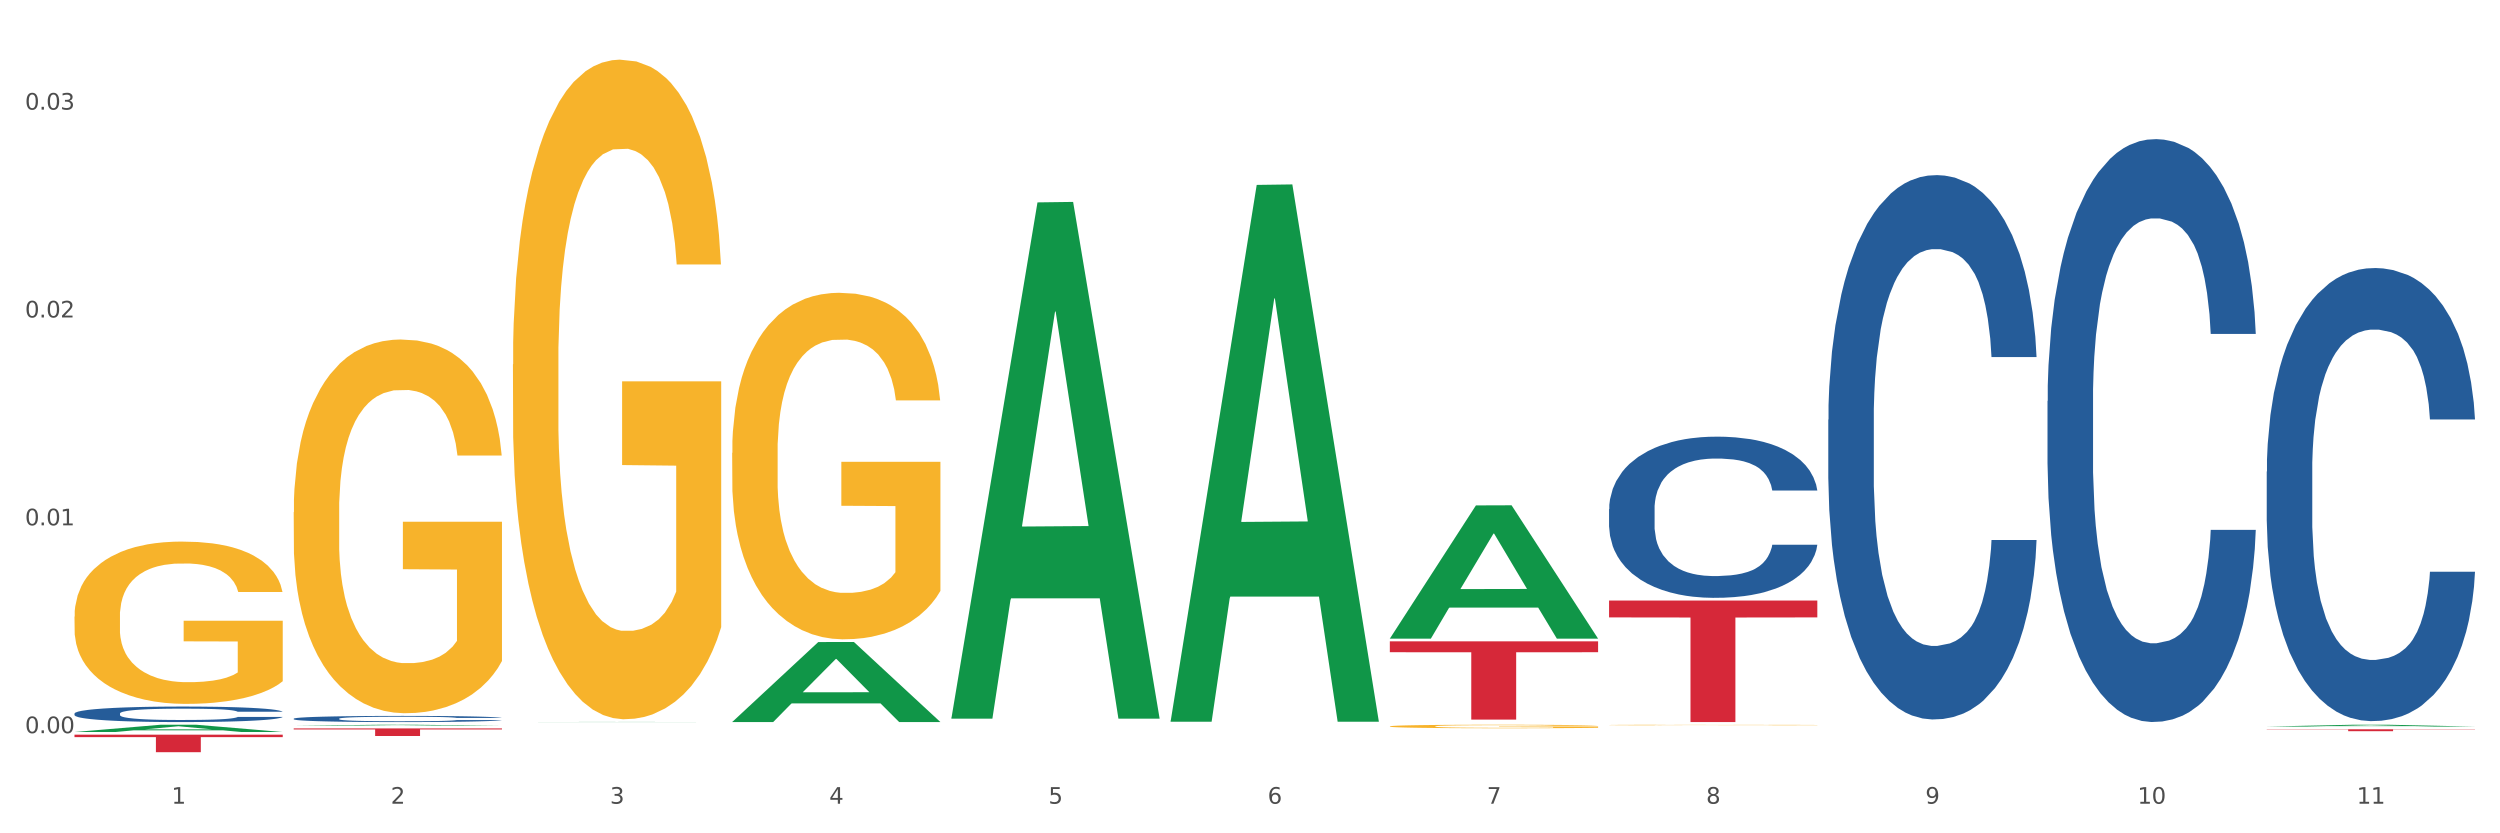<?xml version="1.0" encoding="utf-8" standalone="no"?>
<!DOCTYPE svg PUBLIC "-//W3C//DTD SVG 1.1//EN"
  "http://www.w3.org/Graphics/SVG/1.1/DTD/svg11.dtd">
<svg xmlns:xlink="http://www.w3.org/1999/xlink" width="1080pt" height="360pt" viewBox="0 0 1080 360" xmlns="http://www.w3.org/2000/svg" version="1.1">
 <rect x="0" y="0" width="1080" height="360" fill="#333333" stroke="none"/>
 <defs>
  <style type="text/css">*{stroke-linejoin: round; stroke-linecap: butt}</style>
 </defs>
 <g id="figure_1">
  <g id="patch_1">
   <path d="M 0 360 
L 1080 360 
L 1080 0 
L 0 0 
z
" style="fill: #ffffff; stroke: #ffffff; stroke-linejoin: miter"/>
  </g>
  <g id="axes_1">
   <g id="matplotlib.axis_1">
    <g id="xtick_1">
     <g id="text_1">
      <!-- 1 -->
      <g style="fill: #4d4d4d" transform="translate(74.106 347.204) scale(0.096 -0.096)">
       <defs>
        <path id="DejaVuSans-31" d="M 794 531 
L 1825 531 
L 1825 4091 
L 703 3866 
L 703 4441 
L 1819 4666 
L 2450 4666 
L 2450 531 
L 3481 531 
L 3481 0 
L 794 0 
L 794 531 
z
" transform="scale(0.016)"/>
       </defs>
       <use xlink:href="#DejaVuSans-31"/>
      </g>
     </g>
    </g>
    <g id="xtick_2">
     <g id="text_2">
      <!-- 2 -->
      <g style="fill: #4d4d4d" transform="translate(168.812 347.204) scale(0.096 -0.096)">
       <defs>
        <path id="DejaVuSans-32" d="M 1228 531 
L 3431 531 
L 3431 0 
L 469 0 
L 469 531 
Q 828 903 1448 1529 
Q 2069 2156 2228 2338 
Q 2531 2678 2651 2914 
Q 2772 3150 2772 3378 
Q 2772 3750 2511 3984 
Q 2250 4219 1831 4219 
Q 1534 4219 1204 4116 
Q 875 4013 500 3803 
L 500 4441 
Q 881 4594 1212 4672 
Q 1544 4750 1819 4750 
Q 2544 4750 2975 4387 
Q 3406 4025 3406 3419 
Q 3406 3131 3298 2873 
Q 3191 2616 2906 2266 
Q 2828 2175 2409 1742 
Q 1991 1309 1228 531 
z
" transform="scale(0.016)"/>
       </defs>
       <use xlink:href="#DejaVuSans-32"/>
      </g>
     </g>
    </g>
    <g id="xtick_3">
     <g id="text_3">
      <!-- 3 -->
      <g style="fill: #4d4d4d" transform="translate(263.517 347.204) scale(0.096 -0.096)">
       <defs>
        <path id="DejaVuSans-33" d="M 2597 2516 
Q 3050 2419 3304 2112 
Q 3559 1806 3559 1356 
Q 3559 666 3084 287 
Q 2609 -91 1734 -91 
Q 1441 -91 1130 -33 
Q 819 25 488 141 
L 488 750 
Q 750 597 1062 519 
Q 1375 441 1716 441 
Q 2309 441 2620 675 
Q 2931 909 2931 1356 
Q 2931 1769 2642 2001 
Q 2353 2234 1838 2234 
L 1294 2234 
L 1294 2753 
L 1863 2753 
Q 2328 2753 2575 2939 
Q 2822 3125 2822 3475 
Q 2822 3834 2567 4026 
Q 2313 4219 1838 4219 
Q 1578 4219 1281 4162 
Q 984 4106 628 3988 
L 628 4550 
Q 988 4650 1302 4700 
Q 1616 4750 1894 4750 
Q 2613 4750 3031 4423 
Q 3450 4097 3450 3541 
Q 3450 3153 3228 2886 
Q 3006 2619 2597 2516 
z
" transform="scale(0.016)"/>
       </defs>
       <use xlink:href="#DejaVuSans-33"/>
      </g>
     </g>
    </g>
    <g id="xtick_4">
     <g id="text_4">
      <!-- 4 -->
      <g style="fill: #4d4d4d" transform="translate(358.223 347.204) scale(0.096 -0.096)">
       <defs>
        <path id="DejaVuSans-34" d="M 2419 4116 
L 825 1625 
L 2419 1625 
L 2419 4116 
z
M 2253 4666 
L 3047 4666 
L 3047 1625 
L 3713 1625 
L 3713 1100 
L 3047 1100 
L 3047 0 
L 2419 0 
L 2419 1100 
L 313 1100 
L 313 1709 
L 2253 4666 
z
" transform="scale(0.016)"/>
       </defs>
       <use xlink:href="#DejaVuSans-34"/>
      </g>
     </g>
    </g>
    <g id="xtick_5">
     <g id="text_5">
      <!-- 5 -->
      <g style="fill: #4d4d4d" transform="translate(452.928 347.204) scale(0.096 -0.096)">
       <defs>
        <path id="DejaVuSans-35" d="M 691 4666 
L 3169 4666 
L 3169 4134 
L 1269 4134 
L 1269 2991 
Q 1406 3038 1543 3061 
Q 1681 3084 1819 3084 
Q 2600 3084 3056 2656 
Q 3513 2228 3513 1497 
Q 3513 744 3044 326 
Q 2575 -91 1722 -91 
Q 1428 -91 1123 -41 
Q 819 9 494 109 
L 494 744 
Q 775 591 1075 516 
Q 1375 441 1709 441 
Q 2250 441 2565 725 
Q 2881 1009 2881 1497 
Q 2881 1984 2565 2268 
Q 2250 2553 1709 2553 
Q 1456 2553 1204 2497 
Q 953 2441 691 2322 
L 691 4666 
z
" transform="scale(0.016)"/>
       </defs>
       <use xlink:href="#DejaVuSans-35"/>
      </g>
     </g>
    </g>
    <g id="xtick_6">
     <g id="text_6">
      <!-- 6 -->
      <g style="fill: #4d4d4d" transform="translate(547.634 347.204) scale(0.096 -0.096)">
       <defs>
        <path id="DejaVuSans-36" d="M 2113 2584 
Q 1688 2584 1439 2293 
Q 1191 2003 1191 1497 
Q 1191 994 1439 701 
Q 1688 409 2113 409 
Q 2538 409 2786 701 
Q 3034 994 3034 1497 
Q 3034 2003 2786 2293 
Q 2538 2584 2113 2584 
z
M 3366 4563 
L 3366 3988 
Q 3128 4100 2886 4159 
Q 2644 4219 2406 4219 
Q 1781 4219 1451 3797 
Q 1122 3375 1075 2522 
Q 1259 2794 1537 2939 
Q 1816 3084 2150 3084 
Q 2853 3084 3261 2657 
Q 3669 2231 3669 1497 
Q 3669 778 3244 343 
Q 2819 -91 2113 -91 
Q 1303 -91 875 529 
Q 447 1150 447 2328 
Q 447 3434 972 4092 
Q 1497 4750 2381 4750 
Q 2619 4750 2861 4703 
Q 3103 4656 3366 4563 
z
" transform="scale(0.016)"/>
       </defs>
       <use xlink:href="#DejaVuSans-36"/>
      </g>
     </g>
    </g>
    <g id="xtick_7">
     <g id="text_7">
      <!-- 7 -->
      <g style="fill: #4d4d4d" transform="translate(642.339 347.204) scale(0.096 -0.096)">
       <defs>
        <path id="DejaVuSans-37" d="M 525 4666 
L 3525 4666 
L 3525 4397 
L 1831 0 
L 1172 0 
L 2766 4134 
L 525 4134 
L 525 4666 
z
" transform="scale(0.016)"/>
       </defs>
       <use xlink:href="#DejaVuSans-37"/>
      </g>
     </g>
    </g>
    <g id="xtick_8">
     <g id="text_8">
      <!-- 8 -->
      <g style="fill: #4d4d4d" transform="translate(737.044 347.204) scale(0.096 -0.096)">
       <defs>
        <path id="DejaVuSans-38" d="M 2034 2216 
Q 1584 2216 1326 1975 
Q 1069 1734 1069 1313 
Q 1069 891 1326 650 
Q 1584 409 2034 409 
Q 2484 409 2743 651 
Q 3003 894 3003 1313 
Q 3003 1734 2745 1975 
Q 2488 2216 2034 2216 
z
M 1403 2484 
Q 997 2584 770 2862 
Q 544 3141 544 3541 
Q 544 4100 942 4425 
Q 1341 4750 2034 4750 
Q 2731 4750 3128 4425 
Q 3525 4100 3525 3541 
Q 3525 3141 3298 2862 
Q 3072 2584 2669 2484 
Q 3125 2378 3379 2068 
Q 3634 1759 3634 1313 
Q 3634 634 3220 271 
Q 2806 -91 2034 -91 
Q 1263 -91 848 271 
Q 434 634 434 1313 
Q 434 1759 690 2068 
Q 947 2378 1403 2484 
z
M 1172 3481 
Q 1172 3119 1398 2916 
Q 1625 2713 2034 2713 
Q 2441 2713 2670 2916 
Q 2900 3119 2900 3481 
Q 2900 3844 2670 4047 
Q 2441 4250 2034 4250 
Q 1625 4250 1398 4047 
Q 1172 3844 1172 3481 
z
" transform="scale(0.016)"/>
       </defs>
       <use xlink:href="#DejaVuSans-38"/>
      </g>
     </g>
    </g>
    <g id="xtick_9">
     <g id="text_9">
      <!-- 9 -->
      <g style="fill: #4d4d4d" transform="translate(831.75 347.204) scale(0.096 -0.096)">
       <defs>
        <path id="DejaVuSans-39" d="M 703 97 
L 703 672 
Q 941 559 1184 500 
Q 1428 441 1663 441 
Q 2288 441 2617 861 
Q 2947 1281 2994 2138 
Q 2813 1869 2534 1725 
Q 2256 1581 1919 1581 
Q 1219 1581 811 2004 
Q 403 2428 403 3163 
Q 403 3881 828 4315 
Q 1253 4750 1959 4750 
Q 2769 4750 3195 4129 
Q 3622 3509 3622 2328 
Q 3622 1225 3098 567 
Q 2575 -91 1691 -91 
Q 1453 -91 1209 -44 
Q 966 3 703 97 
z
M 1959 2075 
Q 2384 2075 2632 2365 
Q 2881 2656 2881 3163 
Q 2881 3666 2632 3958 
Q 2384 4250 1959 4250 
Q 1534 4250 1286 3958 
Q 1038 3666 1038 3163 
Q 1038 2656 1286 2365 
Q 1534 2075 1959 2075 
z
" transform="scale(0.016)"/>
       </defs>
       <use xlink:href="#DejaVuSans-39"/>
      </g>
     </g>
    </g>
    <g id="xtick_10">
     <g id="text_10">
      <!-- 10 -->
      <g style="fill: #4d4d4d" transform="translate(923.401 347.204) scale(0.096 -0.096)">
       <defs>
        <path id="DejaVuSans-30" d="M 2034 4250 
Q 1547 4250 1301 3770 
Q 1056 3291 1056 2328 
Q 1056 1369 1301 889 
Q 1547 409 2034 409 
Q 2525 409 2770 889 
Q 3016 1369 3016 2328 
Q 3016 3291 2770 3770 
Q 2525 4250 2034 4250 
z
M 2034 4750 
Q 2819 4750 3233 4129 
Q 3647 3509 3647 2328 
Q 3647 1150 3233 529 
Q 2819 -91 2034 -91 
Q 1250 -91 836 529 
Q 422 1150 422 2328 
Q 422 3509 836 4129 
Q 1250 4750 2034 4750 
z
" transform="scale(0.016)"/>
       </defs>
       <use xlink:href="#DejaVuSans-31"/>
       <use xlink:href="#DejaVuSans-30" transform="translate(63.623 0)"/>
      </g>
     </g>
    </g>
    <g id="xtick_11">
     <g id="text_11">
      <!-- 11 -->
      <g style="fill: #4d4d4d" transform="translate(1018.107 347.204) scale(0.096 -0.096)">
       <use xlink:href="#DejaVuSans-31"/>
       <use xlink:href="#DejaVuSans-31" transform="translate(63.623 0)"/>
      </g>
     </g>
    </g>
    <g id="xtick_12"/>
    <g id="xtick_13"/>
    <g id="xtick_14"/>
    <g id="xtick_15"/>
    <g id="xtick_16"/>
    <g id="xtick_17"/>
    <g id="xtick_18"/>
    <g id="xtick_19"/>
    <g id="xtick_20"/>
    <g id="xtick_21"/>
   </g>
   <g id="matplotlib.axis_2">
    <g id="ytick_1">
     <g id="text_12">
      <!-- 0.00 -->
      <g style="fill: #4d4d4d" transform="translate(10.8 316.732) scale(0.096 -0.096)">
       <defs>
        <path id="DejaVuSans-2e" d="M 684 794 
L 1344 794 
L 1344 0 
L 684 0 
L 684 794 
z
" transform="scale(0.016)"/>
       </defs>
       <use xlink:href="#DejaVuSans-30"/>
       <use xlink:href="#DejaVuSans-2e" transform="translate(63.623 0)"/>
       <use xlink:href="#DejaVuSans-30" transform="translate(95.41 0)"/>
       <use xlink:href="#DejaVuSans-30" transform="translate(159.033 0)"/>
      </g>
     </g>
    </g>
    <g id="ytick_2">
     <g id="text_13">
      <!-- 0.01 -->
      <g style="fill: #4d4d4d" transform="translate(10.8 226.943) scale(0.096 -0.096)">
       <use xlink:href="#DejaVuSans-30"/>
       <use xlink:href="#DejaVuSans-2e" transform="translate(63.623 0)"/>
       <use xlink:href="#DejaVuSans-30" transform="translate(95.41 0)"/>
       <use xlink:href="#DejaVuSans-31" transform="translate(159.033 0)"/>
      </g>
     </g>
    </g>
    <g id="ytick_3">
     <g id="text_14">
      <!-- 0.02 -->
      <g style="fill: #4d4d4d" transform="translate(10.8 137.154) scale(0.096 -0.096)">
       <use xlink:href="#DejaVuSans-30"/>
       <use xlink:href="#DejaVuSans-2e" transform="translate(63.623 0)"/>
       <use xlink:href="#DejaVuSans-30" transform="translate(95.41 0)"/>
       <use xlink:href="#DejaVuSans-32" transform="translate(159.033 0)"/>
      </g>
     </g>
    </g>
    <g id="ytick_4">
     <g id="text_15">
      <!-- 0.03 -->
      <g style="fill: #4d4d4d" transform="translate(10.8 47.365) scale(0.096 -0.096)">
       <use xlink:href="#DejaVuSans-30"/>
       <use xlink:href="#DejaVuSans-2e" transform="translate(63.623 0)"/>
       <use xlink:href="#DejaVuSans-30" transform="translate(95.41 0)"/>
       <use xlink:href="#DejaVuSans-33" transform="translate(159.033 0)"/>
      </g>
     </g>
    </g>
    <g id="ytick_5"/>
    <g id="ytick_6"/>
    <g id="ytick_7"/>
   </g>
   <g id="PolyCollection_1">
    <path d="M 32.175 316.225 
L 32.268 316.222 
L 69.369 313.088 
L 84.766 313.085 
L 122.145 316.231 
L 104.337 316.231 
L 96.267 315.498 
L 57.96 315.498 
L 57.682 315.51 
L 49.891 316.231 
L 32.175 316.231 
L 32.175 316.225 
L 62.783 315.061 
L 91.444 315.058 
L 77.253 313.756 
L 77.067 313.75 
L 76.882 313.758 
L 62.691 315.058 
L 62.783 315.061 
L 32.175 316.225 
z
" clip-path="url(#p6cd6d59d63)" style="fill: #109648"/>
    <path d="M 32.175 266.364 
L 32.281 266.3 
L 32.281 263.994 
L 32.494 262.009 
L 33.556 257.206 
L 35.149 253.235 
L 36.318 251.122 
L 37.486 249.393 
L 38.867 247.664 
L 40.567 245.871 
L 43.647 243.245 
L 45.559 241.9 
L 47.896 240.492 
L 52.145 238.442 
L 55.225 237.29 
L 58.412 236.329 
L 63.617 235.176 
L 67.016 234.664 
L 70.627 234.28 
L 74.983 234.024 
L 78.275 233.96 
L 85.499 234.152 
L 91.659 234.728 
L 94.634 235.176 
L 98.458 235.945 
L 100.476 236.457 
L 103.769 237.482 
L 107.168 238.827 
L 109.505 239.979 
L 113.01 242.157 
L 115.666 244.334 
L 118.109 247.024 
L 119.383 248.881 
L 120.339 250.61 
L 121.189 252.595 
L 122.039 255.733 
L 102.919 255.733 
L 102.175 253.492 
L 101.007 251.378 
L 99.307 249.329 
L 97.82 248.048 
L 95.271 246.447 
L 92.934 245.423 
L 90.491 244.654 
L 87.517 244.014 
L 85.18 243.694 
L 81.887 243.437 
L 75.407 243.501 
L 71.052 244.014 
L 68.078 244.654 
L 66.166 245.231 
L 64.467 245.871 
L 62.555 246.767 
L 60.324 248.112 
L 58.731 249.329 
L 57.137 250.866 
L 55.863 252.403 
L 54.694 254.196 
L 53.738 256.117 
L 52.995 258.103 
L 52.357 260.536 
L 51.826 264.571 
L 51.826 273.344 
L 52.039 275.329 
L 52.57 277.955 
L 53.207 279.94 
L 54.269 282.31 
L 55.225 283.911 
L 57.031 286.216 
L 59.049 288.137 
L 60.643 289.354 
L 62.236 290.379 
L 64.998 291.787 
L 68.078 292.94 
L 70.734 293.645 
L 74.345 294.285 
L 76.788 294.541 
L 78.913 294.669 
L 84.118 294.669 
L 87.835 294.477 
L 91.978 294.029 
L 95.165 293.452 
L 97.82 292.748 
L 100.795 291.595 
L 102.707 290.507 
L 102.707 277.122 
L 79.338 277.058 
L 79.338 268.157 
L 122.145 268.157 
L 122.145 294.285 
L 120.339 295.63 
L 118.321 296.847 
L 116.197 297.935 
L 113.01 299.28 
L 109.186 300.561 
L 105.787 301.457 
L 102.175 302.226 
L 97.927 302.93 
L 92.403 303.571 
L 89.004 303.827 
L 84.755 304.019 
L 79.763 304.083 
L 75.407 303.955 
L 71.159 303.635 
L 66.697 303.058 
L 62.342 302.226 
L 59.049 301.393 
L 55.756 300.369 
L 52.251 299.024 
L 49.489 297.743 
L 47.365 296.59 
L 45.028 295.117 
L 42.479 293.196 
L 40.567 291.467 
L 38.867 289.674 
L 37.061 287.369 
L 35.787 285.383 
L 34.512 282.886 
L 33.768 281.029 
L 32.919 278.147 
L 32.281 274.112 
L 32.175 266.364 
z
" clip-path="url(#p6cd6d59d63)" style="fill: #f7b32b"/>
    <path d="M 126.88 314.67 
L 216.851 314.67 
L 216.851 315.125 
L 181.46 315.128 
L 181.46 317.942 
L 162.058 317.942 
L 162.058 315.128 
L 126.88 315.125 
L 126.88 314.673 
L 126.88 314.67 
z
" clip-path="url(#p6cd6d59d63)" style="fill: #d62839"/>
    <path d="M 32.175 317.38 
L 122.145 317.38 
L 122.145 318.432 
L 86.754 318.439 
L 86.754 324.95 
L 67.353 324.95 
L 67.353 318.439 
L 32.175 318.432 
L 32.175 317.387 
L 32.175 317.38 
z
" clip-path="url(#p6cd6d59d63)" style="fill: #d62839"/>
    <path d="M 32.175 308.244 
L 32.281 308.238 
L 32.281 308.067 
L 32.6 307.834 
L 33.77 307.406 
L 35.259 307.081 
L 37.811 306.702 
L 39.194 306.542 
L 41.002 306.365 
L 44.724 306.077 
L 48.978 305.832 
L 51.956 305.698 
L 54.189 305.612 
L 59.187 305.459 
L 62.059 305.391 
L 65.036 305.336 
L 67.589 305.3 
L 71.843 305.257 
L 75.246 305.238 
L 79.181 305.232 
L 82.477 305.238 
L 86.838 305.263 
L 93.219 305.336 
L 95.665 305.379 
L 98.961 305.453 
L 102.365 305.551 
L 105.13 305.649 
L 108.32 305.789 
L 111.617 305.973 
L 114.807 306.206 
L 117.041 306.42 
L 118.848 306.646 
L 120.444 306.922 
L 121.613 307.222 
L 122.145 307.473 
L 102.684 307.473 
L 102.152 307.246 
L 101.088 307.002 
L 100.025 306.836 
L 98.855 306.702 
L 97.047 306.549 
L 95.452 306.451 
L 92.793 306.334 
L 90.347 306.261 
L 88.327 306.218 
L 85.881 306.181 
L 80.67 306.144 
L 76.947 306.144 
L 74.608 306.157 
L 71.736 306.187 
L 69.29 306.23 
L 66.419 306.304 
L 64.186 306.383 
L 61.952 306.487 
L 60.676 306.561 
L 58.762 306.695 
L 57.486 306.806 
L 55.784 306.995 
L 54.827 307.13 
L 53.126 307.479 
L 52.381 307.736 
L 52.062 307.914 
L 51.849 308.11 
L 51.849 309.065 
L 52.487 309.493 
L 53.019 309.677 
L 53.87 309.885 
L 55.465 310.154 
L 57.805 310.418 
L 60.251 310.607 
L 62.271 310.724 
L 64.186 310.809 
L 66.1 310.877 
L 68.44 310.938 
L 70.354 310.975 
L 73.225 311.011 
L 76.628 311.03 
L 79.287 311.03 
L 84.711 310.999 
L 87.157 310.969 
L 89.496 310.926 
L 92.049 310.858 
L 94.069 310.785 
L 95.239 310.73 
L 97.153 310.613 
L 98.642 310.491 
L 99.919 310.35 
L 100.769 310.228 
L 101.726 310.044 
L 102.471 309.836 
L 102.684 309.726 
L 122.145 309.726 
L 121.72 309.946 
L 120.975 310.16 
L 119.487 310.448 
L 118.317 310.613 
L 116.509 310.815 
L 114.595 310.987 
L 111.936 311.177 
L 109.49 311.317 
L 106.937 311.44 
L 104.172 311.55 
L 99.174 311.703 
L 97.366 311.746 
L 93.538 311.819 
L 90.56 311.862 
L 86.2 311.905 
L 81.733 311.93 
L 77.054 311.936 
L 72.906 311.924 
L 68.333 311.887 
L 65.462 311.85 
L 62.271 311.795 
L 58.549 311.709 
L 55.04 311.605 
L 51.743 311.483 
L 48.659 311.342 
L 45.788 311.183 
L 42.065 310.92 
L 39.3 310.662 
L 37.28 310.424 
L 35.897 310.222 
L 34.515 309.965 
L 33.77 309.787 
L 32.6 309.358 
L 32.175 308.961 
L 32.175 308.244 
z
" clip-path="url(#p6cd6d59d63)" style="fill: #255c99"/>
    <path d="M 126.88 310.467 
L 126.987 310.465 
L 126.987 310.396 
L 127.306 310.304 
L 128.476 310.133 
L 129.965 310.004 
L 132.517 309.853 
L 133.899 309.79 
L 135.707 309.719 
L 139.43 309.605 
L 143.683 309.507 
L 146.661 309.454 
L 148.894 309.42 
L 153.893 309.359 
L 156.764 309.332 
L 159.742 309.31 
L 162.294 309.295 
L 166.548 309.278 
L 169.951 309.271 
L 173.886 309.268 
L 177.183 309.271 
L 181.543 309.281 
L 187.924 309.31 
L 190.37 309.327 
L 193.667 309.356 
L 197.07 309.395 
L 199.835 309.434 
L 203.025 309.49 
L 206.322 309.563 
L 209.513 309.656 
L 211.746 309.741 
L 213.554 309.831 
L 215.149 309.941 
L 216.319 310.06 
L 216.851 310.16 
L 197.389 310.16 
L 196.857 310.07 
L 195.794 309.972 
L 194.73 309.907 
L 193.561 309.853 
L 191.753 309.792 
L 190.157 309.753 
L 187.499 309.707 
L 185.053 309.678 
L 183.032 309.661 
L 180.586 309.646 
L 175.375 309.631 
L 171.653 309.631 
L 169.313 309.636 
L 166.442 309.648 
L 163.996 309.666 
L 161.124 309.695 
L 158.891 309.726 
L 156.658 309.768 
L 155.382 309.797 
L 153.467 309.851 
L 152.191 309.895 
L 150.49 309.97 
L 149.533 310.024 
L 147.831 310.162 
L 147.087 310.265 
L 146.768 310.335 
L 146.555 310.413 
L 146.555 310.793 
L 147.193 310.964 
L 147.725 311.037 
L 148.575 311.12 
L 150.171 311.227 
L 152.51 311.332 
L 154.956 311.407 
L 156.977 311.453 
L 158.891 311.488 
L 160.805 311.514 
L 163.145 311.539 
L 165.059 311.553 
L 167.931 311.568 
L 171.334 311.575 
L 173.993 311.575 
L 179.416 311.563 
L 181.862 311.551 
L 184.202 311.534 
L 186.754 311.507 
L 188.775 311.478 
L 189.945 311.456 
L 191.859 311.41 
L 193.348 311.361 
L 194.624 311.305 
L 195.475 311.256 
L 196.432 311.183 
L 197.176 311.1 
L 197.389 311.056 
L 216.851 311.056 
L 216.425 311.144 
L 215.681 311.229 
L 214.192 311.344 
L 213.022 311.41 
L 211.214 311.49 
L 209.3 311.558 
L 206.641 311.634 
L 204.195 311.69 
L 201.643 311.738 
L 198.878 311.782 
L 193.88 311.843 
L 192.072 311.86 
L 188.243 311.889 
L 185.265 311.907 
L 180.905 311.924 
L 176.439 311.933 
L 171.759 311.936 
L 167.612 311.931 
L 163.039 311.916 
L 160.167 311.902 
L 156.977 311.88 
L 153.255 311.846 
L 149.745 311.804 
L 146.448 311.756 
L 143.364 311.699 
L 140.493 311.636 
L 136.771 311.531 
L 134.006 311.429 
L 131.985 311.334 
L 130.603 311.254 
L 129.22 311.151 
L 128.476 311.081 
L 127.306 310.91 
L 126.88 310.752 
L 126.88 310.467 
z
" clip-path="url(#p6cd6d59d63)" style="fill: #255c99"/>
    <path d="M 695.113 219.921 
L 695.22 219.858 
L 695.22 218.077 
L 695.539 215.66 
L 696.709 211.208 
L 698.197 207.838 
L 700.75 203.895 
L 702.132 202.241 
L 703.94 200.397 
L 707.662 197.408 
L 711.916 194.864 
L 714.894 193.465 
L 717.127 192.574 
L 722.126 190.984 
L 724.997 190.285 
L 727.975 189.712 
L 730.527 189.331 
L 734.781 188.886 
L 738.184 188.695 
L 742.119 188.631 
L 745.416 188.695 
L 749.776 188.949 
L 756.157 189.712 
L 758.603 190.158 
L 761.9 190.921 
L 765.303 191.938 
L 768.068 192.956 
L 771.258 194.419 
L 774.555 196.326 
L 777.746 198.743 
L 779.979 200.969 
L 781.787 203.322 
L 783.382 206.184 
L 784.552 209.3 
L 785.084 211.908 
L 765.622 211.908 
L 765.09 209.555 
L 764.027 207.011 
L 762.963 205.294 
L 761.793 203.895 
L 759.985 202.305 
L 758.39 201.287 
L 755.732 200.079 
L 753.286 199.316 
L 751.265 198.87 
L 748.819 198.489 
L 743.608 198.107 
L 739.886 198.107 
L 737.546 198.234 
L 734.675 198.552 
L 732.229 198.998 
L 729.357 199.761 
L 727.124 200.588 
L 724.891 201.669 
L 723.615 202.432 
L 721.7 203.831 
L 720.424 204.976 
L 718.723 206.947 
L 717.765 208.346 
L 716.064 211.971 
L 715.319 214.643 
L 715 216.487 
L 714.788 218.522 
L 714.788 228.443 
L 715.426 232.895 
L 715.958 234.803 
L 716.808 236.965 
L 718.404 239.763 
L 720.743 242.498 
L 723.189 244.47 
L 725.21 245.678 
L 727.124 246.568 
L 729.038 247.268 
L 731.378 247.904 
L 733.292 248.286 
L 736.164 248.667 
L 739.567 248.858 
L 742.225 248.858 
L 747.649 248.54 
L 750.095 248.222 
L 752.435 247.777 
L 754.987 247.077 
L 757.008 246.314 
L 758.178 245.742 
L 760.092 244.533 
L 761.581 243.261 
L 762.857 241.799 
L 763.708 240.527 
L 764.665 238.619 
L 765.409 236.456 
L 765.622 235.312 
L 785.084 235.312 
L 784.658 237.601 
L 783.914 239.827 
L 782.425 242.816 
L 781.255 244.533 
L 779.447 246.632 
L 777.533 248.413 
L 774.874 250.384 
L 772.428 251.847 
L 769.876 253.119 
L 767.111 254.264 
L 762.112 255.854 
L 760.305 256.299 
L 756.476 257.062 
L 753.498 257.507 
L 749.138 257.952 
L 744.671 258.207 
L 739.992 258.27 
L 735.845 258.143 
L 731.272 257.762 
L 728.4 257.38 
L 725.21 256.808 
L 721.488 255.917 
L 717.978 254.836 
L 714.681 253.564 
L 711.597 252.101 
L 708.726 250.448 
L 705.004 247.713 
L 702.239 245.042 
L 700.218 242.562 
L 698.836 240.463 
L 697.453 237.792 
L 696.709 235.948 
L 695.539 231.496 
L 695.113 227.362 
L 695.113 219.921 
z
" clip-path="url(#p6cd6d59d63)" style="fill: #255c99"/>
    <path d="M 695.113 259.42 
L 785.084 259.42 
L 785.084 266.718 
L 749.692 266.767 
L 749.692 311.936 
L 730.291 311.936 
L 730.291 266.767 
L 695.113 266.718 
L 695.113 259.469 
L 695.113 259.42 
z
" clip-path="url(#p6cd6d59d63)" style="fill: #d62839"/>
    <path d="M 789.819 181.31 
L 789.925 181.095 
L 789.925 175.082 
L 790.244 166.921 
L 791.414 151.887 
L 792.903 140.505 
L 795.455 127.189 
L 796.838 121.605 
L 798.646 115.377 
L 802.368 105.283 
L 806.622 96.692 
L 809.6 91.967 
L 811.833 88.961 
L 816.831 83.591 
L 819.703 81.229 
L 822.68 79.296 
L 825.233 78.008 
L 829.487 76.504 
L 832.89 75.86 
L 836.825 75.645 
L 840.121 75.86 
L 844.482 76.719 
L 850.862 79.296 
L 853.308 80.8 
L 856.605 83.377 
L 860.008 86.813 
L 862.773 90.249 
L 865.964 95.189 
L 869.261 101.632 
L 872.451 109.793 
L 874.684 117.31 
L 876.492 125.256 
L 878.087 134.921 
L 879.257 145.444 
L 879.789 154.25 
L 860.327 154.25 
L 859.796 146.303 
L 858.732 137.713 
L 857.669 131.914 
L 856.499 127.189 
L 854.691 121.82 
L 853.096 118.384 
L 850.437 114.303 
L 847.991 111.726 
L 845.97 110.223 
L 843.524 108.934 
L 838.313 107.645 
L 834.591 107.645 
L 832.252 108.075 
L 829.38 109.149 
L 826.934 110.652 
L 824.063 113.229 
L 821.83 116.021 
L 819.596 119.672 
L 818.32 122.249 
L 816.406 126.974 
L 815.13 130.84 
L 813.428 137.498 
L 812.471 142.223 
L 810.769 154.464 
L 810.025 163.485 
L 809.706 169.713 
L 809.493 176.585 
L 809.493 210.089 
L 810.131 225.123 
L 810.663 231.566 
L 811.514 238.868 
L 813.109 248.317 
L 815.449 257.552 
L 817.895 264.21 
L 819.915 268.291 
L 821.83 271.297 
L 823.744 273.66 
L 826.083 275.807 
L 827.998 277.096 
L 830.869 278.385 
L 834.272 279.029 
L 836.931 279.029 
L 842.355 277.955 
L 844.801 276.881 
L 847.14 275.378 
L 849.693 273.016 
L 851.713 270.438 
L 852.883 268.505 
L 854.797 264.425 
L 856.286 260.13 
L 857.562 255.19 
L 858.413 250.895 
L 859.37 244.452 
L 860.115 237.15 
L 860.327 233.284 
L 879.789 233.284 
L 879.364 241.015 
L 878.619 248.532 
L 877.13 258.626 
L 875.961 264.425 
L 874.153 271.512 
L 872.238 277.526 
L 869.58 284.183 
L 867.134 289.123 
L 864.581 293.418 
L 861.816 297.284 
L 856.818 302.653 
L 855.01 304.157 
L 851.181 306.734 
L 848.204 308.237 
L 843.843 309.741 
L 839.377 310.6 
L 834.698 310.814 
L 830.55 310.385 
L 825.977 309.096 
L 823.106 307.808 
L 819.915 305.875 
L 816.193 302.868 
L 812.684 299.217 
L 809.387 294.922 
L 806.303 289.982 
L 803.431 284.398 
L 799.709 275.163 
L 796.944 266.143 
L 794.924 257.767 
L 793.541 250.68 
L 792.158 241.66 
L 791.414 235.431 
L 790.244 220.398 
L 789.819 206.438 
L 789.819 181.31 
z
" clip-path="url(#p6cd6d59d63)" style="fill: #255c99"/>
    <path d="M 979.23 203.739 
L 979.336 203.56 
L 979.336 198.555 
L 979.655 191.761 
L 980.825 179.248 
L 982.314 169.773 
L 984.866 158.69 
L 986.249 154.042 
L 988.057 148.858 
L 991.779 140.456 
L 996.033 133.305 
L 999.01 129.372 
L 1001.244 126.87 
L 1006.242 122.4 
L 1009.114 120.434 
L 1012.091 118.825 
L 1014.644 117.753 
L 1018.898 116.501 
L 1022.301 115.965 
L 1026.236 115.786 
L 1029.532 115.965 
L 1033.893 116.68 
L 1040.273 118.825 
L 1042.719 120.077 
L 1046.016 122.222 
L 1049.419 125.082 
L 1052.184 127.942 
L 1055.375 132.054 
L 1058.672 137.417 
L 1061.862 144.21 
L 1064.095 150.467 
L 1065.903 157.081 
L 1067.498 165.125 
L 1068.668 173.885 
L 1069.2 181.214 
L 1049.738 181.214 
L 1049.207 174.6 
L 1048.143 167.449 
L 1047.08 162.623 
L 1045.91 158.69 
L 1044.102 154.221 
L 1042.507 151.36 
L 1039.848 147.964 
L 1037.402 145.819 
L 1035.381 144.567 
L 1032.935 143.495 
L 1027.724 142.422 
L 1024.002 142.422 
L 1021.663 142.78 
L 1018.791 143.674 
L 1016.345 144.925 
L 1013.474 147.07 
L 1011.24 149.394 
L 1009.007 152.433 
L 1007.731 154.578 
L 1005.817 158.511 
L 1004.541 161.729 
L 1002.839 167.271 
L 1001.882 171.203 
L 1000.18 181.393 
L 999.436 188.901 
L 999.117 194.085 
L 998.904 199.806 
L 998.904 227.693 
L 999.542 240.207 
L 1000.074 245.57 
L 1000.925 251.648 
L 1002.52 259.514 
L 1004.86 267.201 
L 1007.306 272.742 
L 1009.326 276.139 
L 1011.24 278.642 
L 1013.155 280.608 
L 1015.494 282.396 
L 1017.409 283.468 
L 1020.28 284.541 
L 1023.683 285.077 
L 1026.342 285.077 
L 1031.766 284.183 
L 1034.212 283.289 
L 1036.551 282.038 
L 1039.104 280.072 
L 1041.124 277.926 
L 1042.294 276.318 
L 1044.208 272.921 
L 1045.697 269.346 
L 1046.973 265.234 
L 1047.824 261.659 
L 1048.781 256.296 
L 1049.526 250.218 
L 1049.738 247 
L 1069.2 247 
L 1068.775 253.436 
L 1068.03 259.692 
L 1066.541 268.094 
L 1065.371 272.921 
L 1063.564 278.82 
L 1061.649 283.826 
L 1058.991 289.367 
L 1056.545 293.479 
L 1053.992 297.054 
L 1051.227 300.272 
L 1046.229 304.741 
L 1044.421 305.993 
L 1040.592 308.138 
L 1037.615 309.389 
L 1033.254 310.641 
L 1028.788 311.356 
L 1024.109 311.534 
L 1019.961 311.177 
L 1015.388 310.104 
L 1012.517 309.032 
L 1009.326 307.423 
L 1005.604 304.92 
L 1002.095 301.881 
L 998.798 298.306 
L 995.714 294.194 
L 992.842 289.546 
L 989.12 281.859 
L 986.355 274.351 
L 984.334 267.379 
L 982.952 261.48 
L 981.569 253.972 
L 980.825 248.788 
L 979.655 236.274 
L 979.23 224.654 
L 979.23 203.739 
z
" clip-path="url(#p6cd6d59d63)" style="fill: #255c99"/>
    <path d="M 695.113 313.21 
L 695.22 313.21 
L 695.22 313.202 
L 695.432 313.194 
L 696.494 313.177 
L 698.088 313.162 
L 699.256 313.155 
L 700.424 313.148 
L 701.805 313.142 
L 703.505 313.136 
L 706.585 313.126 
L 708.497 313.121 
L 710.834 313.116 
L 715.083 313.109 
L 718.164 313.104 
L 721.35 313.101 
L 726.555 313.097 
L 729.954 313.095 
L 733.566 313.093 
L 737.921 313.092 
L 741.214 313.092 
L 748.437 313.093 
L 754.598 313.095 
L 757.572 313.097 
L 761.396 313.099 
L 763.414 313.101 
L 766.707 313.105 
L 770.106 313.11 
L 772.443 313.114 
L 775.948 313.122 
L 778.604 313.13 
L 781.047 313.14 
L 782.322 313.147 
L 783.278 313.153 
L 784.128 313.16 
L 784.977 313.172 
L 765.857 313.172 
L 765.114 313.163 
L 763.945 313.156 
L 762.246 313.148 
L 760.759 313.144 
L 758.209 313.138 
L 755.872 313.134 
L 753.429 313.131 
L 750.455 313.129 
L 748.118 313.128 
L 744.825 313.127 
L 738.346 313.127 
L 733.991 313.129 
L 731.016 313.131 
L 729.104 313.133 
L 727.405 313.136 
L 725.493 313.139 
L 723.262 313.144 
L 721.669 313.148 
L 720.076 313.154 
L 718.801 313.159 
L 717.632 313.166 
L 716.676 313.173 
L 715.933 313.18 
L 715.296 313.189 
L 714.764 313.204 
L 714.764 313.236 
L 714.977 313.243 
L 715.508 313.252 
L 716.145 313.26 
L 717.208 313.268 
L 718.164 313.274 
L 719.969 313.283 
L 721.988 313.29 
L 723.581 313.294 
L 725.174 313.298 
L 727.936 313.303 
L 731.016 313.307 
L 733.672 313.31 
L 737.284 313.312 
L 739.727 313.313 
L 741.851 313.313 
L 747.056 313.313 
L 750.774 313.313 
L 754.916 313.311 
L 758.103 313.309 
L 760.759 313.306 
L 763.733 313.302 
L 765.645 313.298 
L 765.645 313.249 
L 742.276 313.249 
L 742.276 313.217 
L 785.084 313.217 
L 785.084 313.312 
L 783.278 313.317 
L 781.26 313.321 
L 779.135 313.325 
L 775.948 313.33 
L 772.124 313.335 
L 768.725 313.338 
L 765.114 313.341 
L 760.865 313.343 
L 755.341 313.346 
L 751.942 313.347 
L 747.693 313.347 
L 742.701 313.348 
L 738.346 313.347 
L 734.097 313.346 
L 729.636 313.344 
L 725.28 313.341 
L 721.988 313.338 
L 718.695 313.334 
L 715.189 313.329 
L 712.428 313.325 
L 710.303 313.32 
L 707.966 313.315 
L 705.417 313.308 
L 703.505 313.302 
L 701.805 313.295 
L 700 313.287 
L 698.725 313.28 
L 697.45 313.27 
L 696.707 313.264 
L 695.857 313.253 
L 695.22 313.238 
L 695.113 313.21 
z
" clip-path="url(#p6cd6d59d63)" style="fill: #f7b32b"/>
    <path d="M 600.408 313.788 
L 600.514 313.787 
L 600.514 313.737 
L 600.727 313.693 
L 601.789 313.589 
L 603.382 313.503 
L 604.551 313.457 
L 605.719 313.42 
L 607.1 313.382 
L 608.799 313.343 
L 611.88 313.286 
L 613.792 313.257 
L 616.129 313.227 
L 620.378 313.182 
L 623.458 313.157 
L 626.645 313.136 
L 631.85 313.111 
L 635.249 313.1 
L 638.86 313.092 
L 643.215 313.086 
L 646.508 313.085 
L 653.731 313.089 
L 659.892 313.102 
L 662.867 313.111 
L 666.691 313.128 
L 668.709 313.139 
L 672.002 313.161 
L 675.401 313.191 
L 677.738 313.216 
L 681.243 313.263 
L 683.899 313.31 
L 686.342 313.368 
L 687.616 313.409 
L 688.572 313.446 
L 689.422 313.489 
L 690.272 313.557 
L 671.152 313.557 
L 670.408 313.509 
L 669.24 313.463 
L 667.54 313.418 
L 666.053 313.391 
L 663.504 313.356 
L 661.167 313.334 
L 658.724 313.317 
L 655.75 313.303 
L 653.413 313.296 
L 650.12 313.291 
L 643.64 313.292 
L 639.285 313.303 
L 636.311 313.317 
L 634.399 313.33 
L 632.699 313.343 
L 630.787 313.363 
L 628.557 313.392 
L 626.963 313.418 
L 625.37 313.452 
L 624.095 313.485 
L 622.927 313.524 
L 621.971 313.566 
L 621.227 313.609 
L 620.59 313.662 
L 620.059 313.749 
L 620.059 313.939 
L 620.271 313.982 
L 620.803 314.039 
L 621.44 314.082 
L 622.502 314.134 
L 623.458 314.169 
L 625.264 314.219 
L 627.282 314.26 
L 628.875 314.287 
L 630.469 314.309 
L 633.231 314.339 
L 636.311 314.364 
L 638.967 314.38 
L 642.578 314.394 
L 645.021 314.399 
L 647.146 314.402 
L 652.351 314.402 
L 656.068 314.398 
L 660.211 314.388 
L 663.398 314.376 
L 666.053 314.36 
L 669.027 314.335 
L 670.939 314.312 
L 670.939 314.021 
L 647.571 314.02 
L 647.571 313.827 
L 690.378 313.827 
L 690.378 314.394 
L 688.572 314.423 
L 686.554 314.449 
L 684.43 314.473 
L 681.243 314.502 
L 677.419 314.53 
L 674.02 314.549 
L 670.408 314.566 
L 666.159 314.581 
L 660.636 314.595 
L 657.237 314.601 
L 652.988 314.605 
L 647.995 314.606 
L 643.64 314.603 
L 639.391 314.596 
L 634.93 314.584 
L 630.575 314.566 
L 627.282 314.548 
L 623.989 314.526 
L 620.484 314.496 
L 617.722 314.469 
L 615.598 314.444 
L 613.261 314.412 
L 610.711 314.37 
L 608.799 314.332 
L 607.1 314.294 
L 605.294 314.244 
L 604.019 314.2 
L 602.745 314.146 
L 602.001 314.106 
L 601.151 314.044 
L 600.514 313.956 
L 600.408 313.788 
z
" clip-path="url(#p6cd6d59d63)" style="fill: #f7b32b"/>
    <path d="M 316.291 195.658 
L 316.398 195.521 
L 316.398 190.6 
L 316.61 186.361 
L 317.672 176.108 
L 319.266 167.631 
L 320.434 163.12 
L 321.603 159.428 
L 322.983 155.737 
L 324.683 151.909 
L 327.763 146.304 
L 329.675 143.433 
L 332.012 140.425 
L 336.261 136.05 
L 339.342 133.589 
L 342.528 131.538 
L 347.733 129.077 
L 351.132 127.984 
L 354.744 127.163 
L 359.099 126.616 
L 362.392 126.48 
L 369.615 126.89 
L 375.776 128.12 
L 378.75 129.077 
L 382.574 130.718 
L 384.592 131.812 
L 387.885 133.999 
L 391.284 136.87 
L 393.621 139.331 
L 397.127 143.979 
L 399.782 148.628 
L 402.225 154.37 
L 403.5 158.335 
L 404.456 162.026 
L 405.306 166.264 
L 406.155 172.963 
L 387.035 172.963 
L 386.292 168.178 
L 385.123 163.666 
L 383.424 159.292 
L 381.937 156.557 
L 379.387 153.139 
L 377.051 150.952 
L 374.607 149.311 
L 371.633 147.944 
L 369.296 147.261 
L 366.003 146.714 
L 359.524 146.85 
L 355.169 147.944 
L 352.195 149.311 
L 350.283 150.542 
L 348.583 151.909 
L 346.671 153.823 
L 344.44 156.694 
L 342.847 159.292 
L 341.254 162.573 
L 339.979 165.854 
L 338.811 169.682 
L 337.855 173.783 
L 337.111 178.022 
L 336.474 183.217 
L 335.943 191.83 
L 335.943 210.56 
L 336.155 214.798 
L 336.686 220.404 
L 337.323 224.642 
L 338.386 229.7 
L 339.342 233.118 
L 341.147 238.04 
L 343.166 242.142 
L 344.759 244.739 
L 346.352 246.927 
L 349.114 249.934 
L 352.195 252.395 
L 354.85 253.899 
L 358.462 255.266 
L 360.905 255.813 
L 363.029 256.087 
L 368.234 256.087 
L 371.952 255.676 
L 376.095 254.719 
L 379.281 253.489 
L 381.937 251.985 
L 384.911 249.524 
L 386.823 247.2 
L 386.823 218.626 
L 363.454 218.49 
L 363.454 199.486 
L 406.262 199.486 
L 406.262 255.266 
L 404.456 258.137 
L 402.438 260.735 
L 400.313 263.059 
L 397.127 265.93 
L 393.303 268.664 
L 389.903 270.578 
L 386.292 272.219 
L 382.043 273.723 
L 376.519 275.09 
L 373.12 275.637 
L 368.871 276.047 
L 363.879 276.184 
L 359.524 275.91 
L 355.275 275.227 
L 350.814 273.996 
L 346.459 272.219 
L 343.166 270.442 
L 339.873 268.254 
L 336.367 265.383 
L 333.606 262.649 
L 331.481 260.188 
L 329.144 257.044 
L 326.595 252.942 
L 324.683 249.251 
L 322.983 245.423 
L 321.178 240.501 
L 319.903 236.263 
L 318.628 230.931 
L 317.885 226.966 
L 317.035 220.814 
L 316.398 212.201 
L 316.291 195.658 
z
" clip-path="url(#p6cd6d59d63)" style="fill: #f7b32b"/>
    <path d="M 221.586 157.443 
L 221.692 157.183 
L 221.692 147.814 
L 221.905 139.747 
L 222.967 120.228 
L 224.56 104.093 
L 225.729 95.505 
L 226.897 88.478 
L 228.278 81.452 
L 229.978 74.165 
L 233.058 63.495 
L 234.97 58.03 
L 237.307 52.304 
L 241.556 43.977 
L 244.636 39.292 
L 247.823 35.389 
L 253.028 30.704 
L 256.427 28.622 
L 260.038 27.061 
L 264.394 26.02 
L 267.686 25.759 
L 274.91 26.54 
L 281.07 28.882 
L 284.045 30.704 
L 287.869 33.827 
L 289.887 35.909 
L 293.18 40.073 
L 296.579 45.538 
L 298.916 50.222 
L 302.421 59.071 
L 305.077 67.919 
L 307.52 78.849 
L 308.794 86.396 
L 309.75 93.423 
L 310.6 101.491 
L 311.45 114.243 
L 292.33 114.243 
L 291.586 105.134 
L 290.418 96.546 
L 288.718 88.218 
L 287.231 83.013 
L 284.682 76.507 
L 282.345 72.343 
L 279.902 69.22 
L 276.928 66.618 
L 274.591 65.317 
L 271.298 64.276 
L 264.818 64.536 
L 260.463 66.618 
L 257.489 69.22 
L 255.577 71.563 
L 253.878 74.165 
L 251.966 77.808 
L 249.735 83.274 
L 248.142 88.218 
L 246.548 94.464 
L 245.274 100.71 
L 244.105 107.997 
L 243.149 115.804 
L 242.406 123.872 
L 241.768 133.761 
L 241.237 150.156 
L 241.237 185.81 
L 241.45 193.877 
L 241.981 204.547 
L 242.618 212.615 
L 243.68 222.244 
L 244.636 228.75 
L 246.442 238.119 
L 248.46 245.926 
L 250.054 250.871 
L 251.647 255.035 
L 254.409 260.76 
L 257.489 265.445 
L 260.145 268.307 
L 263.756 270.91 
L 266.199 271.951 
L 268.324 272.471 
L 273.529 272.471 
L 277.246 271.69 
L 281.389 269.869 
L 284.576 267.527 
L 287.231 264.664 
L 290.206 259.979 
L 292.118 255.555 
L 292.118 201.164 
L 268.749 200.904 
L 268.749 164.73 
L 311.556 164.73 
L 311.556 270.91 
L 309.75 276.375 
L 307.732 281.319 
L 305.608 285.744 
L 302.421 291.209 
L 298.597 296.414 
L 295.198 300.057 
L 291.586 303.18 
L 287.338 306.043 
L 281.814 308.645 
L 278.415 309.686 
L 274.166 310.467 
L 269.174 310.727 
L 264.818 310.207 
L 260.57 308.905 
L 256.108 306.563 
L 251.753 303.18 
L 248.46 299.797 
L 245.167 295.633 
L 241.662 290.168 
L 238.9 284.963 
L 236.776 280.279 
L 234.439 274.293 
L 231.89 266.486 
L 229.978 259.459 
L 228.278 252.172 
L 226.472 242.803 
L 225.198 234.736 
L 223.923 224.586 
L 223.179 217.039 
L 222.33 205.328 
L 221.692 188.933 
L 221.586 157.443 
z
" clip-path="url(#p6cd6d59d63)" style="fill: #f7b32b"/>
    <path d="M 126.88 221.269 
L 126.987 221.122 
L 126.987 215.813 
L 127.199 211.242 
L 128.261 200.183 
L 129.855 191.041 
L 131.023 186.175 
L 132.192 182.194 
L 133.572 178.213 
L 135.272 174.084 
L 138.352 168.039 
L 140.264 164.942 
L 142.601 161.698 
L 146.85 156.98 
L 149.931 154.325 
L 153.117 152.114 
L 158.322 149.459 
L 161.721 148.28 
L 165.333 147.395 
L 169.688 146.805 
L 172.981 146.658 
L 180.204 147.1 
L 186.365 148.427 
L 189.339 149.459 
L 193.163 151.229 
L 195.181 152.408 
L 198.474 154.768 
L 201.873 157.864 
L 204.21 160.518 
L 207.716 165.532 
L 210.371 170.545 
L 212.814 176.738 
L 214.089 181.014 
L 215.045 184.996 
L 215.895 189.567 
L 216.744 196.792 
L 197.624 196.792 
L 196.881 191.631 
L 195.712 186.765 
L 194.013 182.047 
L 192.526 179.098 
L 189.976 175.411 
L 187.64 173.052 
L 185.196 171.282 
L 182.222 169.808 
L 179.885 169.071 
L 176.592 168.481 
L 170.113 168.628 
L 165.758 169.808 
L 162.784 171.282 
L 160.872 172.61 
L 159.172 174.084 
L 157.26 176.148 
L 155.029 179.245 
L 153.436 182.047 
L 151.843 185.585 
L 150.568 189.124 
L 149.4 193.253 
L 148.444 197.677 
L 147.7 202.248 
L 147.063 207.851 
L 146.532 217.14 
L 146.532 237.342 
L 146.744 241.913 
L 147.275 247.958 
L 147.912 252.529 
L 148.975 257.985 
L 149.931 261.671 
L 151.736 266.98 
L 153.755 271.403 
L 155.348 274.205 
L 156.941 276.564 
L 159.703 279.808 
L 162.784 282.462 
L 165.439 284.084 
L 169.051 285.559 
L 171.494 286.149 
L 173.618 286.444 
L 178.823 286.444 
L 182.541 286.001 
L 186.684 284.969 
L 189.87 283.642 
L 192.526 282.02 
L 195.5 279.366 
L 197.412 276.859 
L 197.412 246.041 
L 174.043 245.894 
L 174.043 225.398 
L 216.851 225.398 
L 216.851 285.559 
L 215.045 288.655 
L 213.027 291.457 
L 210.902 293.964 
L 207.716 297.06 
L 203.892 300.009 
L 200.492 302.074 
L 196.881 303.843 
L 192.632 305.465 
L 187.108 306.94 
L 183.709 307.529 
L 179.46 307.972 
L 174.468 308.119 
L 170.113 307.824 
L 165.864 307.087 
L 161.403 305.76 
L 157.048 303.843 
L 153.755 301.926 
L 150.462 299.567 
L 146.956 296.47 
L 144.195 293.521 
L 142.07 290.867 
L 139.733 287.476 
L 137.184 283.052 
L 135.272 279.071 
L 133.572 274.942 
L 131.767 269.634 
L 130.492 265.063 
L 129.217 259.312 
L 128.474 255.036 
L 127.624 248.401 
L 126.987 239.111 
L 126.88 221.269 
z
" clip-path="url(#p6cd6d59d63)" style="fill: #f7b32b"/>
    <path d="M 884.524 173.244 
L 884.631 173.014 
L 884.631 166.574 
L 884.95 157.836 
L 886.12 141.738 
L 887.608 129.549 
L 890.161 115.291 
L 891.543 109.312 
L 893.351 102.643 
L 897.073 91.834 
L 901.327 82.635 
L 904.305 77.576 
L 906.538 74.356 
L 911.537 68.607 
L 914.408 66.077 
L 917.386 64.008 
L 919.938 62.628 
L 924.192 61.018 
L 927.595 60.328 
L 931.53 60.098 
L 934.827 60.328 
L 939.187 61.248 
L 945.568 64.008 
L 948.014 65.618 
L 951.311 68.377 
L 954.714 72.057 
L 957.479 75.736 
L 960.669 81.026 
L 963.966 87.925 
L 967.157 96.663 
L 969.39 104.712 
L 971.198 113.221 
L 972.793 123.57 
L 973.963 134.839 
L 974.495 144.267 
L 955.033 144.267 
L 954.501 135.758 
L 953.438 126.56 
L 952.374 120.35 
L 951.204 115.291 
L 949.396 109.542 
L 947.801 105.862 
L 945.143 101.493 
L 942.697 98.733 
L 940.676 97.123 
L 938.23 95.744 
L 933.019 94.364 
L 929.297 94.364 
L 926.957 94.824 
L 924.086 95.974 
L 921.64 97.583 
L 918.768 100.343 
L 916.535 103.333 
L 914.302 107.242 
L 913.026 110.002 
L 911.111 115.061 
L 909.835 119.201 
L 908.134 126.33 
L 907.176 131.389 
L 905.475 144.497 
L 904.73 154.156 
L 904.411 160.825 
L 904.199 168.184 
L 904.199 204.06 
L 904.837 220.157 
L 905.368 227.057 
L 906.219 234.876 
L 907.814 244.994 
L 910.154 254.883 
L 912.6 262.012 
L 914.621 266.381 
L 916.535 269.601 
L 918.449 272.131 
L 920.789 274.43 
L 922.703 275.81 
L 925.575 277.19 
L 928.978 277.88 
L 931.636 277.88 
L 937.06 276.73 
L 939.506 275.58 
L 941.846 273.97 
L 944.398 271.441 
L 946.419 268.681 
L 947.589 266.611 
L 949.503 262.242 
L 950.992 257.643 
L 952.268 252.353 
L 953.119 247.754 
L 954.076 240.855 
L 954.82 233.036 
L 955.033 228.896 
L 974.495 228.896 
L 974.069 237.175 
L 973.325 245.224 
L 971.836 256.033 
L 970.666 262.242 
L 968.858 269.831 
L 966.944 276.27 
L 964.285 283.399 
L 961.839 288.689 
L 959.287 293.288 
L 956.522 297.427 
L 951.523 303.177 
L 949.715 304.786 
L 945.887 307.546 
L 942.909 309.156 
L 938.549 310.766 
L 934.082 311.686 
L 929.403 311.915 
L 925.256 311.456 
L 920.683 310.076 
L 917.811 308.696 
L 914.621 306.626 
L 910.899 303.407 
L 907.389 299.497 
L 904.092 294.898 
L 901.008 289.608 
L 898.137 283.629 
L 894.415 273.74 
L 891.65 264.082 
L 889.629 255.113 
L 888.246 247.524 
L 886.864 237.865 
L 886.12 231.196 
L 884.95 215.098 
L 884.524 200.15 
L 884.524 173.244 
z
" clip-path="url(#p6cd6d59d63)" style="fill: #255c99"/>
    <path d="M 979.23 315.031 
L 1069.2 315.031 
L 1069.2 315.151 
L 1033.809 315.152 
L 1033.809 315.891 
L 1014.408 315.891 
L 1014.408 315.152 
L 979.23 315.151 
L 979.23 315.032 
L 979.23 315.031 
z
" clip-path="url(#p6cd6d59d63)" style="fill: #d62839"/>
    <path d="M 600.408 277.06 
L 690.378 277.06 
L 690.378 281.759 
L 654.987 281.791 
L 654.987 310.878 
L 635.586 310.878 
L 635.586 281.791 
L 600.408 281.759 
L 600.408 277.092 
L 600.408 277.06 
z
" clip-path="url(#p6cd6d59d63)" style="fill: #d62839"/>
    <path d="M 505.702 311.349 
L 505.795 311.132 
L 542.896 79.881 
L 558.293 79.663 
L 595.673 311.785 
L 577.864 311.785 
L 569.795 257.733 
L 531.488 257.733 
L 531.209 258.604 
L 523.418 311.785 
L 505.702 311.785 
L 505.702 311.349 
L 536.311 225.475 
L 564.971 225.257 
L 550.78 129.139 
L 550.595 128.703 
L 550.409 129.357 
L 536.218 225.257 
L 536.311 225.475 
L 505.702 311.349 
z
" clip-path="url(#p6cd6d59d63)" style="fill: #109648"/>
    <path d="M 316.291 311.871 
L 316.384 311.838 
L 353.485 277.366 
L 368.882 277.333 
L 406.262 311.936 
L 388.453 311.936 
L 380.384 303.878 
L 342.077 303.878 
L 341.798 304.008 
L 334.007 311.936 
L 316.291 311.936 
L 316.291 311.871 
L 346.9 299.069 
L 375.56 299.037 
L 361.369 284.709 
L 361.184 284.644 
L 360.998 284.741 
L 346.807 299.037 
L 346.9 299.069 
L 316.291 311.871 
z
" clip-path="url(#p6cd6d59d63)" style="fill: #109648"/>
    <path d="M 221.586 311.936 
L 221.679 311.936 
L 258.78 311.876 
L 274.177 311.876 
L 311.556 311.936 
L 293.748 311.936 
L 285.678 311.922 
L 247.371 311.922 
L 247.093 311.922 
L 239.302 311.936 
L 221.586 311.936 
L 221.586 311.936 
L 252.194 311.914 
L 280.855 311.914 
L 266.664 311.889 
L 266.478 311.889 
L 266.293 311.889 
L 252.102 311.914 
L 252.194 311.914 
L 221.586 311.936 
z
" clip-path="url(#p6cd6d59d63)" style="fill: #109648"/>
    <path d="M 126.88 313.52 
L 126.973 313.519 
L 164.074 313.085 
L 179.471 313.085 
L 216.851 313.52 
L 199.042 313.52 
L 190.973 313.419 
L 152.666 313.419 
L 152.387 313.421 
L 144.596 313.52 
L 126.88 313.52 
L 126.88 313.52 
L 157.489 313.359 
L 186.15 313.358 
L 171.958 313.178 
L 171.773 313.177 
L 171.587 313.178 
L 157.396 313.358 
L 157.489 313.359 
L 126.88 313.52 
z
" clip-path="url(#p6cd6d59d63)" style="fill: #109648"/>
    <path d="M 410.997 310.055 
L 411.09 309.846 
L 448.191 87.431 
L 463.588 87.221 
L 500.967 310.474 
L 483.159 310.474 
L 475.089 258.487 
L 436.782 258.487 
L 436.504 259.325 
L 428.713 310.474 
L 410.997 310.474 
L 410.997 310.055 
L 441.605 227.462 
L 470.266 227.252 
L 456.075 134.807 
L 455.889 134.387 
L 455.704 135.016 
L 441.513 227.252 
L 441.605 227.462 
L 410.997 310.055 
z
" clip-path="url(#p6cd6d59d63)" style="fill: #109648"/>
    <path d="M 979.23 313.881 
L 979.323 313.88 
L 1016.424 313.086 
L 1031.821 313.085 
L 1069.2 313.882 
L 1051.391 313.882 
L 1043.322 313.697 
L 1005.015 313.697 
L 1004.737 313.699 
L 996.946 313.882 
L 979.23 313.882 
L 979.23 313.881 
L 1009.838 313.586 
L 1038.499 313.585 
L 1024.308 313.255 
L 1024.122 313.253 
L 1023.937 313.256 
L 1009.745 313.585 
L 1009.838 313.586 
L 979.23 313.881 
z
" clip-path="url(#p6cd6d59d63)" style="fill: #109648"/>
    <path d="M 600.408 275.802 
L 600.501 275.748 
L 637.602 218.333 
L 652.999 218.279 
L 690.378 275.91 
L 672.57 275.91 
L 664.5 262.49 
L 626.193 262.49 
L 625.915 262.707 
L 618.124 275.91 
L 600.408 275.91 
L 600.408 275.802 
L 631.016 254.481 
L 659.677 254.427 
L 645.486 230.563 
L 645.3 230.455 
L 645.115 230.617 
L 630.924 254.427 
L 631.016 254.481 
L 600.408 275.802 
z
" clip-path="url(#p6cd6d59d63)" style="fill: #109648"/>
   </g>
  </g>
 </g>
 <defs>
  <clipPath id="p6cd6d59d63">
   <rect x="32.175" y="10.8" width="1037.025" height="329.109"/>
  </clipPath>
 </defs>
</svg>
